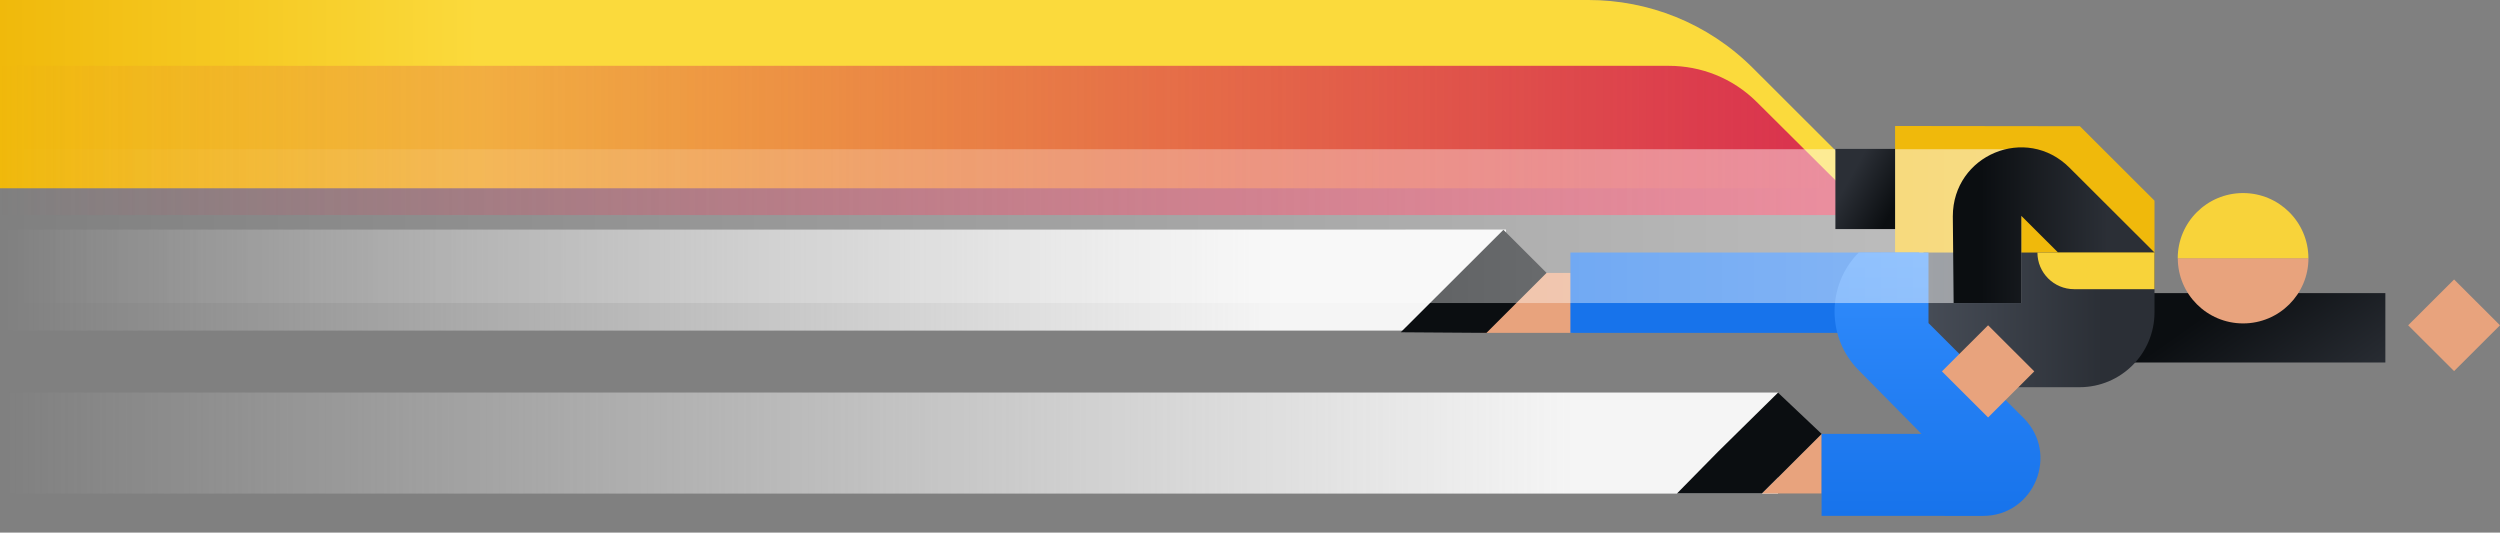 <svg xmlns="http://www.w3.org/2000/svg" xmlns:xlink="http://www.w3.org/1999/xlink" width="1089" height="232" fill="none"><rect width="100%" height="100%" fill="#808080" stroke="none"/><path d="M774.5 215v-44H-.5v44h775z" fill="url(#A)"/><path d="M691.893 0c25.933-.001 51.866 9.868 71.634 29.606L816 82H0V0h691.893z" fill="url(#B)"/><path d="M765.186 44.37l49.593 49.308H0V28.675h726.995c13.826 0 27.652 5.23 38.19 15.695z" fill="url(#C)"/><path d="M656 144v-44H0v44h656z" fill="url(#D)"/><path d="M825.498 110.76V54.88l80.5.1 32.5 32.43v23.45l-113-.1z" fill="#f0b90b"/><path fill-rule="evenodd" d="M922.803 127.68h116.257v30.223H922.803V127.68z" fill="url(#E)"/><path d="M1049 141.694l20 19.957 20-19.957-20-19.957-20 19.957zM685 118.9h-39.958V145H685v-26.1z" fill="#e8a37d"/><path d="M654.883 100.104l-44.73 44.632L647.5 145l26.188-26.132-18.805-18.764z" fill="#0b0e11"/><path d="M905.868 168.664c18.022 0 32.632-14.6 32.632-32.632V110H837.902v58.664h67.966z" fill="url(#F)"/><path d="M1005.56 112.483c0 15.683-12.737 28.397-28.454 28.397s-28.46-12.714-28.46-28.397h56.913z" fill="#e8a37d"/><path d="M1005.54 112.493c0-15.683-12.744-28.397-28.46-28.397s-28.46 12.714-28.46 28.397h56.92z" fill="#f8d33a"/><path d="M836 127.5H684.065" stroke="#1773eb" stroke-width="35"/><path d="M793.5 189l-26 25.944h26V189z" fill="#e8a37d"/><path fill-rule="evenodd" d="M837 189l-27.4-27.765c-13.994-14.062-13.954-37.222.1-51.235h30.353v30.74l41.385 41.295c15.778 15.745 4.622 42.705-17.668 42.697l-70.293-.025L793.5 189H837z" fill="url(#G)"/><path d="M774.5 171.04l-26.124 25.724-17.876 18.18h37l26-25.944-19-17.96z" fill="#0b0e11"/><path fill="#e8a37d" d="M866.014 141.694l-20.116 20.073 20.116 20.073 20.116-20.073z"/><path d="M880.5 132V65H0v67h880.5z" fill="url(#H)"/><path fill-rule="evenodd" d="M901.5 73.08c-18.898-18.953-50.85-5.6-50.85 21.138L851 132h29.5V94.035l16 15.965h42l-37-36.92z" fill="url(#I)"/><path fill="url(#J)" d="M799.498 64.86h26v34.925h-26z"/><path d="M887.5 110h51v15.966h-35c-8.836 0-16-7.148-16-15.966z" fill="#f8d33a"/><defs><linearGradient id="A" x1="0" y1="170" x2="687.888" y2="170" xlink:href="#K"><stop stop-color="#f5f5f5" stop-opacity="0"/><stop offset="1" stop-color="#f5f5f5"/></linearGradient><linearGradient id="B" x1="0" y1="82" x2="801.794" y2="82" xlink:href="#K"><stop stop-color="#f0b90b"/><stop offset=".26" stop-color="#fbda3c"/></linearGradient><linearGradient id="C" x1="800.279" y1="93.677" x2="-.5" y2="93.677" xlink:href="#K"><stop stop-color="#d9304e"/><stop offset="1" stop-color="#d9304e" stop-opacity="0"/></linearGradient><linearGradient id="D" x1="0" y1="100" x2="556.5" y2="100" xlink:href="#K"><stop stop-color="#f5f5f5" stop-opacity="0"/><stop offset="1" stop-color="#f5f5f5"/></linearGradient><linearGradient id="E" x1="930.898" y1="157.659" x2="970.154" y2="213.258" xlink:href="#K"><stop stop-color="#0b0e11"/><stop offset="1" stop-color="#2b2f36"/></linearGradient><linearGradient id="F" x1="938.518" y1="139.435" x2="837.902" y2="139.435" xlink:href="#K"><stop offset=".224" stop-color="#2b2f36"/><stop offset="1" stop-color="#474d57"/></linearGradient><linearGradient id="G" x1="858.863" y1="224.754" x2="858.863" y2="110" xlink:href="#K"><stop stop-color="#1773eb"/><stop offset="1" stop-color="#328dfd"/></linearGradient><linearGradient id="H" x1="881.5" y1="85.844" x2="0" y2="85.845" xlink:href="#K"><stop stop-color="#fff" stop-opacity=".5"/><stop offset="1" stop-color="#fff" stop-opacity="0"/></linearGradient><linearGradient id="I" x1="863.016" y1="122.69" x2="917.998" y2="122.69" xlink:href="#K"><stop stop-color="#0b0e11"/><stop offset="1" stop-color="#2b2f36"/></linearGradient><linearGradient id="J" x1="822.454" y1="94.873" x2="802.368" y2="83.593" xlink:href="#K"><stop stop-color="#0b0e11"/><stop offset="1" stop-color="#2b2f36"/></linearGradient><linearGradient id="K" gradientUnits="userSpaceOnUse"/></defs></svg>
